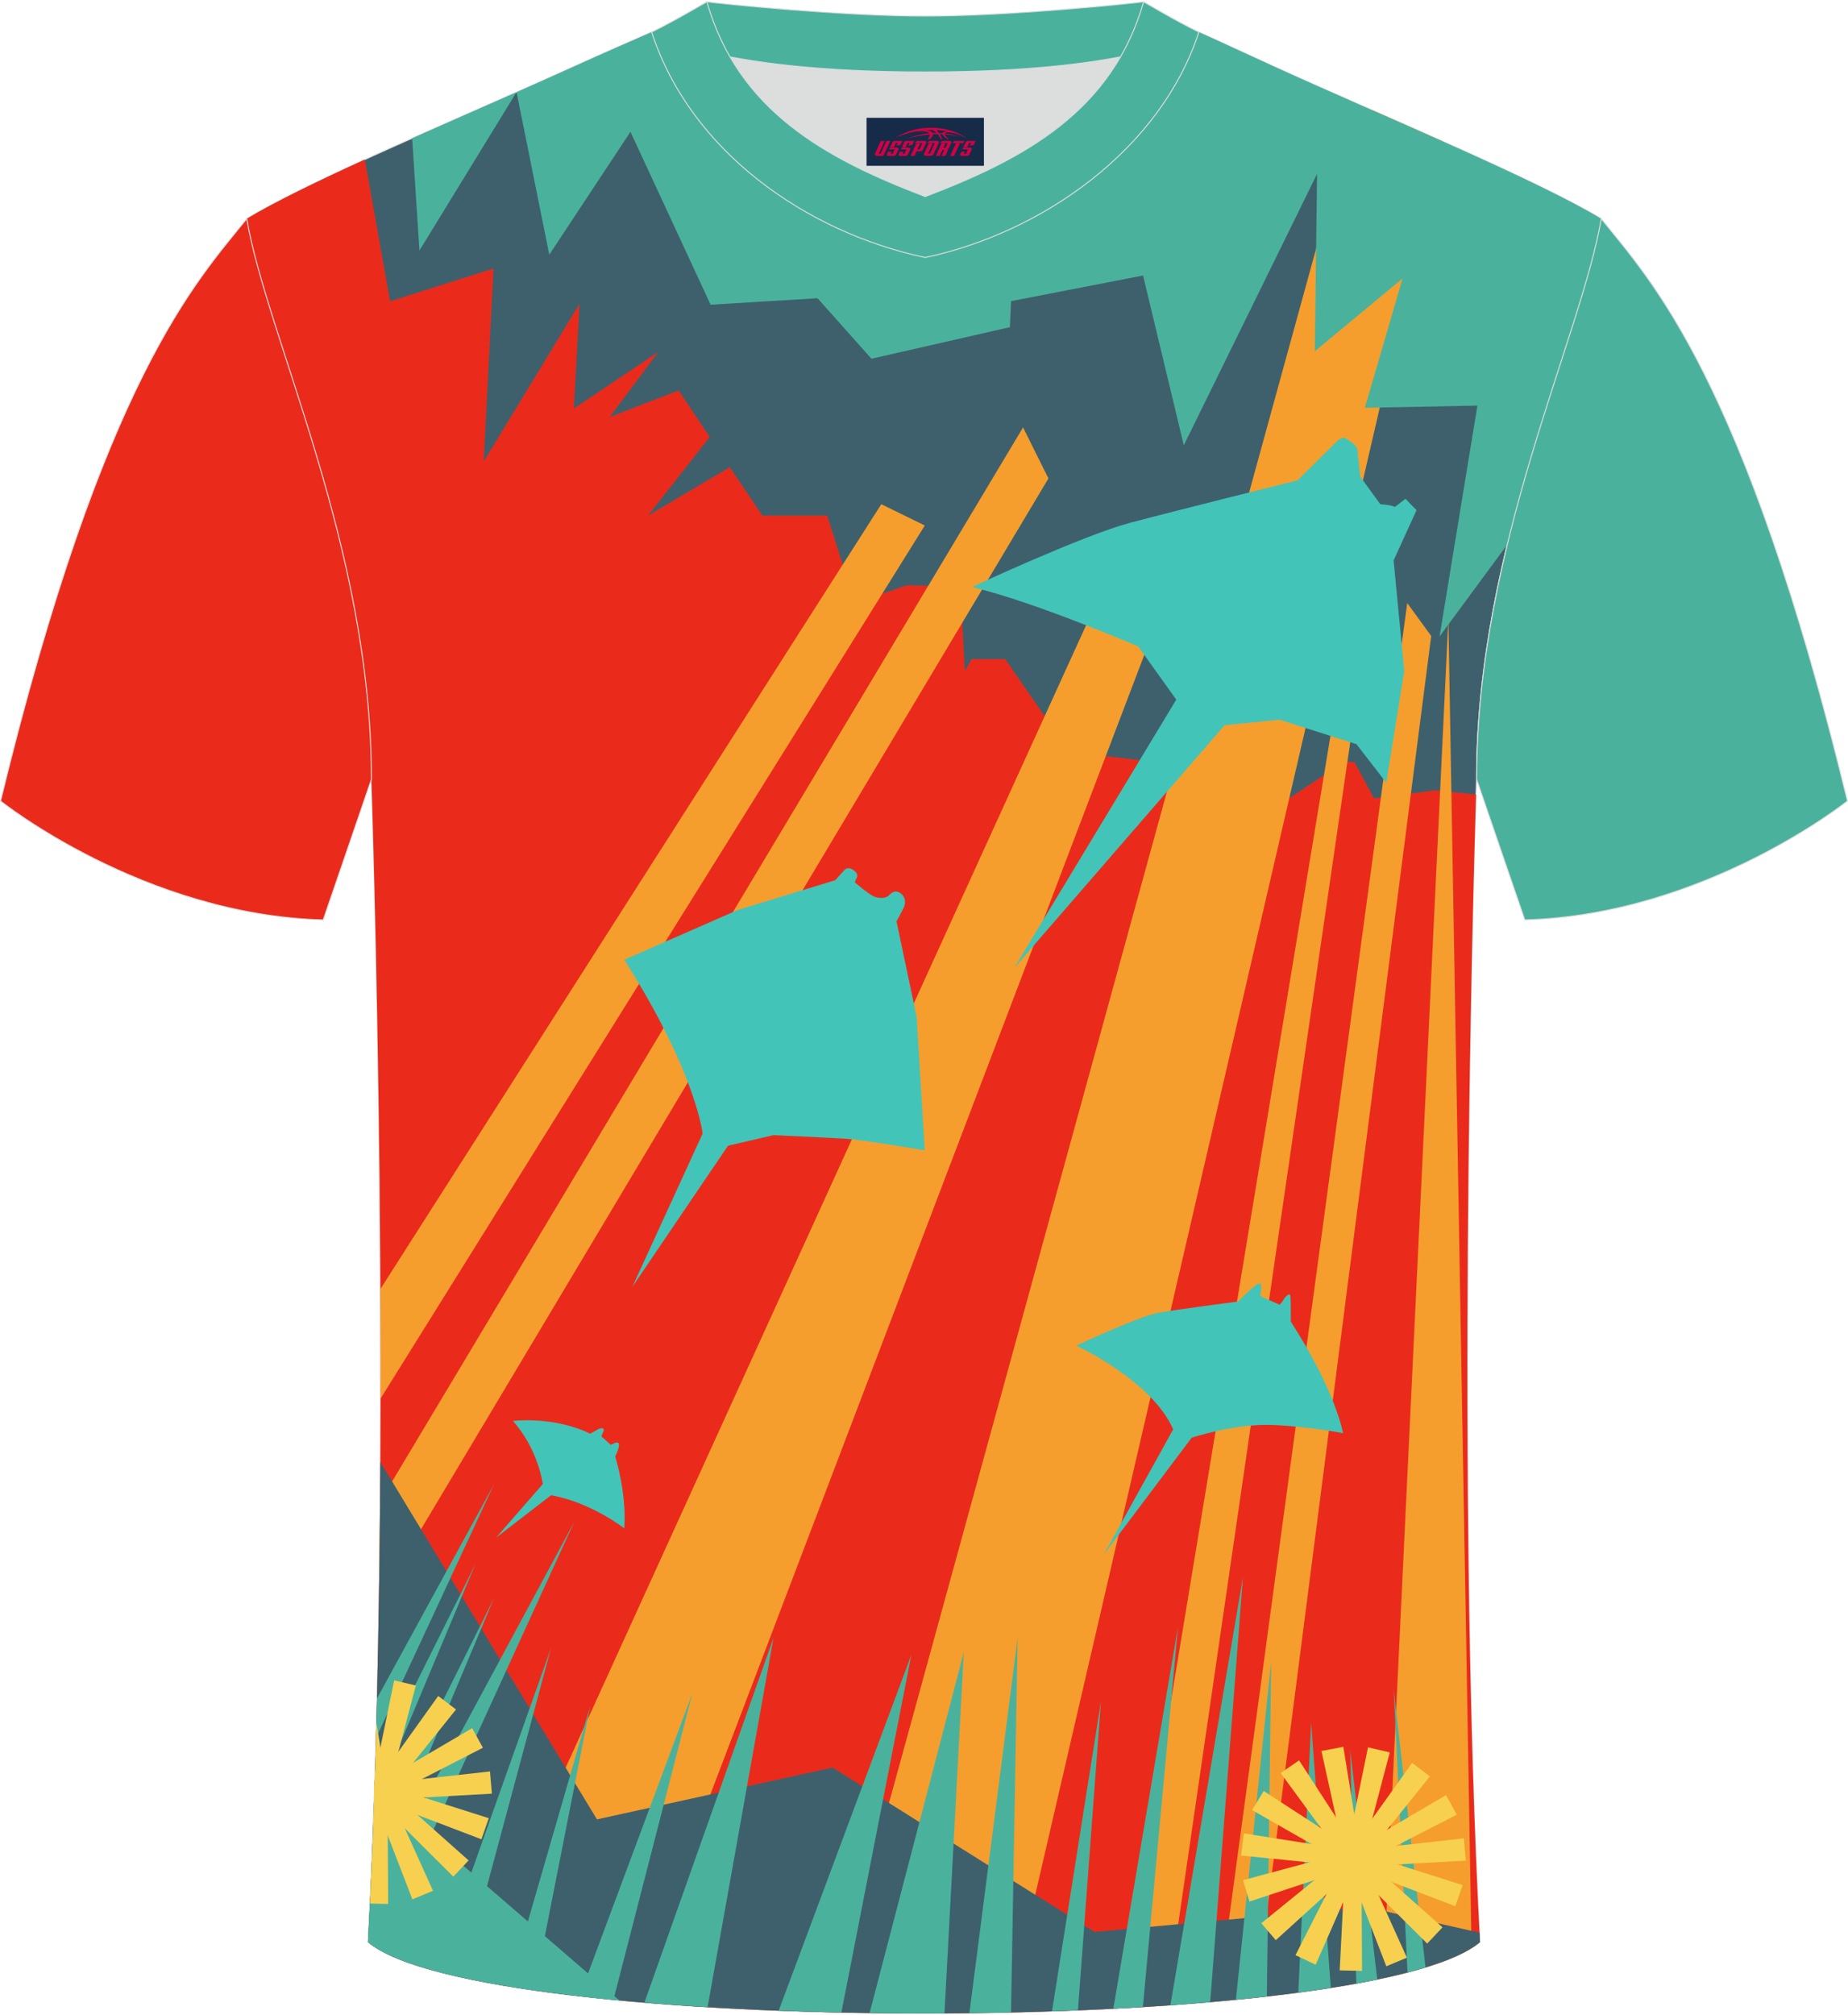 <?xml version="1.0" encoding="utf-8"?>
<!-- Generator: Adobe Illustrator 24.0.1, SVG Export Plug-In . SVG Version: 6.00 Build 0)  -->
<svg xmlns="http://www.w3.org/2000/svg" xmlns:xlink="http://www.w3.org/1999/xlink" version="1.1" id="图层_1" x="0px" y="0px" width="378px" height="412px" viewBox="0 0 377.89 411.46" enable-background="new 0 0 377.89 411.46" xml:space="preserve">
<g>
	
		<path fill-rule="evenodd" clip-rule="evenodd" fill="#3E606C" stroke="#DCDDDD" stroke-width="0.2" stroke-miterlimit="22.926" d="   M75.25,396.78c5.36-101,0.7-237.68,0.7-237.68c0-47.62-21.24-89.93-25.5-114.6c13.63-8.23,45.28-21.25,67.14-31.23   c5.55-2.52,11.68-5.18,15.66-6.93c17.52-0.32,25.34,1.25,55.54,1.25h0.31c30.2,0,38.53-1.57,56.04-1.25   c3.98,1.76,9.6,4.41,15.15,6.93c21.87,9.98,53.51,23,67.14,31.23c-4.27,24.67-25.5,66.98-25.5,114.6c0,0-4.66,136.67,0.7,237.68   C279.57,416.22,98.32,416.22,75.25,396.78z"/>
	<g>
		<path fill-rule="evenodd" clip-rule="evenodd" fill="#EA2B1B" d="M74.6,32.4l5.17,28.98l21.14-6.7l-1.99,39.43l19.59-32.23    l-1.17,21.43l17.28-11.59l-9.98,13.34l14.13-5.46l6.36,9.52L132.5,105.2l16.73-9.9l6.68,9.9h13.24l5.68,17.84l10.66-3.62    l10.86,0.32l0.96,17.27l1.37-2.5h6.86l13.11,18.95l21.6,2.57l20.08,9.11l14.71-9.75l1.96,0.25l3.98,7.34l12.67-1.66l8.18,0.91    c-0.65,20.83-4.09,142.5,0.8,234.56c-23.06,19.44-204.31,19.44-227.38,0c5.36-101,0.7-237.68,0.7-237.68    c0-47.62-21.24-89.93-25.5-114.6C56.08,41.1,64.79,36.89,74.6,32.4z"/>
		<path fill-rule="evenodd" clip-rule="evenodd" fill="#F59E2E" d="M77.79,263.28l102.42-160.42l8.9,4.35L77.83,285.66    C77.84,278.05,77.82,270.57,77.79,263.28z"/>
		<path fill-rule="evenodd" clip-rule="evenodd" fill="#F59E2E" d="M209.2,87.16l5.19,10.43l-136.9,229.2    c0.1-6.71,0.18-13.41,0.23-20.06L209.2,87.16z"/>
		<polygon fill-rule="evenodd" clip-rule="evenodd" fill="#F59E2E" points="100.22,395.03 226.1,118.8 238.36,122.19 131.52,402.67       "/>
		<path fill-rule="evenodd" clip-rule="evenodd" fill="#F59E2E" d="M172.03,403.84l105.1-382.33l3.38,0.76    c4.75,2.09,9.57,4.21,14.27,6.31l-88.03,379.86L172.03,403.84z"/>
		<polygon fill-rule="evenodd" clip-rule="evenodd" fill="#F59E2E" points="229.6,407.11 277.25,118.8 280.87,118.8 238.89,407.11       "/>
		<polygon fill-rule="evenodd" clip-rule="evenodd" fill="#F59E2E" points="249.28,407.12 287.76,123.06 292.66,129.8     256.96,407.01   "/>
		<path fill-rule="evenodd" clip-rule="evenodd" fill="#F59E2E" d="M296.17,126.29l-13.3,277.87c8.03-1.74,14.25-3.79,18.04-6.16    L296.17,126.29z"/>
		<path fill-rule="evenodd" clip-rule="evenodd" fill="#3E606C" d="M77.78,298.68l44.29,73.02l48.17-10.59l53.57,33.6l55.5-5.11    l23.23,5.26c0.03,0.64,0.06,1.29,0.1,1.93c-23.06,19.44-204.31,19.44-227.38,0C76.9,365.78,77.6,331.42,77.78,298.68z"/>
		<path fill-rule="evenodd" clip-rule="evenodd" fill="#4AB29C" d="M84.28,28.05L85.77,51l19.84-32.36    C98.69,21.7,91.37,24.9,84.28,28.05L84.28,28.05z M105.63,18.63l6.69,33.22l16.6-25.12l16.39,35.35l21.86-1.33l11.03,12.37    l28.31-6.45l0.23-5.32l27-5.24l8.33,34.7l27.25-55.47l-0.46,36.26l17.94-14.89l-7.71,26.45l23.02-0.46l-7.74,47.19l13.84-18.77    c6.62-27.35,16.46-50.66,19.22-66.6c-13.63-8.23-45.27-21.25-67.14-31.23c-5.55-2.52-11.17-5.17-15.15-6.93    c-17.51-0.32-25.84,1.25-56.04,1.25h-0.31c-30.2,0-38.02-1.57-55.54-1.25c-3.98,1.75-10.11,4.41-15.66,6.93    C113.85,14.98,109.81,16.78,105.63,18.63z"/>
		<path fill-rule="evenodd" clip-rule="evenodd" fill="#4AB29C" d="M76.58,365.49l50.06,43.22c-25.15-2.38-44.77-6.35-51.38-11.92    C75.79,386.65,76.23,376.16,76.58,365.49z"/>
		<path fill-rule="evenodd" clip-rule="evenodd" fill="#4AB29C" d="M77.1,346.96l23.94-43.8l-24.15,51.92    C76.96,352.38,77.03,349.67,77.1,346.96z"/>
		<path fill-rule="evenodd" clip-rule="evenodd" fill="#4AB29C" d="M76.73,360.65l20.51-41.18L76.46,369    C76.55,366.23,76.64,363.44,76.73,360.65z"/>
		<path fill-rule="evenodd" clip-rule="evenodd" fill="#4AB29C" d="M76.19,376.25l24.85-49.81L75.75,386.6    C75.91,383.18,76.05,379.72,76.19,376.25z"/>
		<path fill-rule="evenodd" clip-rule="evenodd" fill="#4AB29C" d="M75.67,388.42l41.78-77.58l-40.01,87.44    c-0.83-0.49-1.57-0.99-2.19-1.5C75.4,394.02,75.54,391.23,75.67,388.42z"/>
		<path fill-rule="evenodd" clip-rule="evenodd" fill="#4AB29C" d="M89.22,402.76l23.47-66.13l-18.13,67.42    C92.67,403.65,90.89,403.21,89.22,402.76z"/>
		<path fill-rule="evenodd" clip-rule="evenodd" fill="#4AB29C" d="M104.1,405.87l16.58-57.32l-11.45,58.11    C107.47,406.41,105.76,406.15,104.1,405.87z"/>
		<path fill-rule="evenodd" clip-rule="evenodd" fill="#4AB29C" d="M118.51,407.86l23.07-61.93l-16.14,62.66    C123.07,408.36,120.77,408.11,118.51,407.86z"/>
		<path fill-rule="evenodd" clip-rule="evenodd" fill="#4AB29C" d="M131.77,409.16l26.41-74.59l-13.49,75.51    C140.27,409.82,135.96,409.51,131.77,409.16z"/>
		<path fill-rule="evenodd" clip-rule="evenodd" fill="#4AB29C" d="M159.23,410.8l27.13-72.74l-14.31,73.12    C167.73,411.09,163.45,410.96,159.23,410.8z"/>
		<path fill-rule="evenodd" clip-rule="evenodd" fill="#4AB29C" d="M177.82,411.28l19.27-73.79l-3.96,73.86    C188.02,411.38,182.9,411.35,177.82,411.28z"/>
		<path fill-rule="evenodd" clip-rule="evenodd" fill="#4AB29C" d="M198.23,411.31l9.86-76.73l-1.35,76.59    C203.92,411.22,201.08,411.27,198.23,411.31z"/>
		<path fill-rule="evenodd" clip-rule="evenodd" fill="#4AB29C" d="M215.12,410.93l10.02-63.42l-4.72,63.22    C218.66,410.8,216.89,410.87,215.12,410.93z"/>
		<path fill-rule="evenodd" clip-rule="evenodd" fill="#4AB29C" d="M227.66,410.4l13.23-78.11l-7.19,77.76    C231.71,410.18,229.7,410.29,227.66,410.4z"/>
		<path fill-rule="evenodd" clip-rule="evenodd" fill="#4AB29C" d="M239.33,409.69l14.84-87.55l-6.7,86.91    C244.8,409.28,242.09,409.49,239.33,409.69z"/>
		<path fill-rule="evenodd" clip-rule="evenodd" fill="#4AB29C" d="M252.72,408.57l7.22-69.15l-0.89,68.48    C256.98,408.13,254.88,408.36,252.72,408.57z"/>
		<path fill-rule="evenodd" clip-rule="evenodd" fill="#4AB29C" d="M265.48,407.1l2.63-55.18l4.02,54.22    C269.99,406.48,267.77,406.8,265.48,407.1z"/>
		<path fill-rule="evenodd" clip-rule="evenodd" fill="#4AB29C" d="M277.35,405.26l-1.26-47.76l5.54,46.93    C280.25,404.72,278.82,404.99,277.35,405.26z"/>
		<path fill-rule="evenodd" clip-rule="evenodd" fill="#4AB29C" d="M287.82,402.99l-2.83-57.76l6.5,56.73    C290.32,402.31,289.1,402.66,287.82,402.99z"/>
		<path fill-rule="evenodd" clip-rule="evenodd" fill="#43C4B8" d="M129.32,262.82l14.36-31.31c0,0-1.37-12.52-16.03-35.53    l23.24-10.19l19.91-6.07l1.88-2.09c0,0,0.61-0.72,1.61-0.12c1.01,0.6,1.13,1.18,0.93,1.64c-0.2,0.45-0.45,0.98-0.45,0.98    s2.97,2.58,4.09,2.97s2.29,0.31,2.86-0.25c0.57-0.55,1.3-1.18,2.26-0.58c0.96,0.6,1.43,1.77,0.82,3.04    c-0.61,1.27-1.48,2.8-1.48,2.8l4.12,19.57l1.66,27.24c0,0-12.93-2.16-16.23-2.36c-3.29-0.2-14.71-0.73-14.71-0.73l-9.29,2.16    L129.32,262.82z"/>
		<path fill-rule="evenodd" clip-rule="evenodd" fill="#43C4B8" d="M207.37,197.69l33.16-54.88l-7.77-10.87    c0,0-21.61-9.28-34.01-12.14c0,0,22.72-10.6,32.43-13.17c9.71-2.57,34.13-8.64,34.13-8.64s5.75-5.68,6.99-6.9    c1.24-1.23,2.01-2.25,3.05-1.59c1.04,0.66,2.22,1.5,2.25,2.34c0.03,0.83,0.58,5.42,0.58,5.42l4.08,5.61c0,0,2.17,0.11,2.98,0.55    l2.16-1.66l2.26,2.32l-4.69,10.27l2.18,22.64l-3.68,22.8l-6.1-7.88l-15.71-4.99l-11.24,1.11L207.37,197.69z"/>
		<path fill-rule="evenodd" clip-rule="evenodd" fill="#43C4B8" d="M101.44,314.11l9.55-10.95c0,0-0.88-7.06-6.1-12.9    c0,0,8.28-1.05,15.79,2.6c0,0,1.04-0.56,1.69-0.93s1.28-0.15,1.07,0.34c-0.22,0.48-0.47,1.15-0.47,1.15l1.95,1.73    c0,0,1.18-0.69,1.5-0.43s0.16,1.2-0.62,2.81c0,0,2.38,7.41,1.86,14.68c0,0-6.77-5.31-14.97-6.77L101.44,314.11z"/>
		<path fill-rule="evenodd" clip-rule="evenodd" fill="#43C4B8" d="M220.09,274.86c0,0,15.49,7.16,19.81,17.12l-14.22,25.63    l18.01-23.94c0,0,8.77-2.86,16.25-2.6c7.48,0.26,14.69,1.69,14.69,1.69s-1.38-8.42-10.68-22.81c0,0,0.04-4.38-0.09-5.23    s-1.04,0.15-1.39,0.74c-0.34,0.6-0.81,1.04-0.81,1.04s-3-1.34-4.01-1.8c0,0,0.64-2.28-0.01-2.55c-0.64-0.26-4.47,3.69-4.47,3.69    s-12.86,1.66-16.63,2.37C232.78,268.93,220.09,274.86,220.09,274.86z"/>
		<g>
			<polygon fill-rule="evenodd" clip-rule="evenodd" fill="#F7D04F" points="270.21,357.72 274.69,356.87 278.36,379.45      275.14,380.07    "/>
			<polygon fill-rule="evenodd" clip-rule="evenodd" fill="#F7D04F" points="279.74,356.97 284.19,358.01 278.35,380.13      275.15,379.38    "/>
			<polygon fill-rule="evenodd" clip-rule="evenodd" fill="#F7D04F" points="288.76,360.16 292.39,362.92 278.06,380.75      275.45,378.77    "/>
			<polygon fill-rule="evenodd" clip-rule="evenodd" fill="#F7D04F" points="295.69,366.74 297.89,370.74 277.54,381.19      275.96,378.32    "/>
			<polygon fill-rule="evenodd" clip-rule="evenodd" fill="#F7D04F" points="299.35,375.58 299.73,380.13 276.89,381.39      276.61,378.12    "/>
			<polygon fill-rule="evenodd" clip-rule="evenodd" fill="#F7D04F" points="299.09,385.14 297.59,389.45 276.21,381.3      277.29,378.21    "/>
			<polygon fill-rule="evenodd" clip-rule="evenodd" fill="#F7D04F" points="294.97,393.77 291.84,397.09 275.63,380.95      277.87,378.56    "/>
			<polygon fill-rule="evenodd" clip-rule="evenodd" fill="#F7D04F" points="287.69,399.97 283.48,401.73 275.24,380.39      278.26,379.12    "/>
			<polygon fill-rule="evenodd" clip-rule="evenodd" fill="#F7D04F" points="278.52,402.67 273.95,402.57 275.11,379.72      278.39,379.79    "/>
			<polygon fill-rule="evenodd" clip-rule="evenodd" fill="#F7D04F" points="269.04,401.41 264.91,399.46 275.27,379.06      278.23,380.46    "/>
			<polygon fill-rule="evenodd" clip-rule="evenodd" fill="#F7D04F" points="260.89,396.39 257.92,392.93 275.68,378.51 277.82,381         "/>
			<polygon fill-rule="evenodd" clip-rule="evenodd" fill="#F7D04F" points="255.5,388.5 254.19,384.13 276.28,378.19      277.22,381.33    "/>
			<polygon fill-rule="evenodd" clip-rule="evenodd" fill="#F7D04F" points="253.78,379.09 254.36,374.57 276.96,378.13      276.54,381.38    "/>
			<polygon fill-rule="evenodd" clip-rule="evenodd" fill="#F7D04F" points="256.04,369.8 258.41,365.9 277.6,378.36 275.9,381.16         "/>
			<polygon fill-rule="evenodd" clip-rule="evenodd" fill="#F7D04F" points="261.88,362.23 265.64,359.64 278.1,378.83      275.4,380.69    "/>
		</g>
		<g>
			<path fill-rule="evenodd" clip-rule="evenodd" fill="#F7D04F" d="M76.97,351.98l2.24,13.79l-2.66,0.51     C76.71,361.54,76.85,356.77,76.97,351.98z"/>
			<path fill-rule="evenodd" clip-rule="evenodd" fill="#F7D04F" d="M80.6,343.29l4.44,1.04l-5.84,22.12l-2.63-0.62     c0.04-1.13,0.07-2.26,0.11-3.39L80.6,343.29z"/>
			<polygon fill-rule="evenodd" clip-rule="evenodd" fill="#F7D04F" points="89.61,346.48 93.25,349.24 78.91,367.06 76.58,365.3      76.6,364.66    "/>
			<polygon fill-rule="evenodd" clip-rule="evenodd" fill="#F7D04F" points="96.55,353.06 98.75,357.06 78.39,367.51 76.81,364.64         "/>
			<polygon fill-rule="evenodd" clip-rule="evenodd" fill="#F7D04F" points="100.2,361.9 100.58,366.45 77.74,367.71 77.47,364.44         "/>
			<polygon fill-rule="evenodd" clip-rule="evenodd" fill="#F7D04F" points="99.95,371.46 98.44,375.77 77.06,367.62 78.14,364.53         "/>
			<polygon fill-rule="evenodd" clip-rule="evenodd" fill="#F7D04F" points="95.82,380.09 92.7,383.41 76.52,367.3 76.52,367.23      78.73,364.88    "/>
			<polygon fill-rule="evenodd" clip-rule="evenodd" fill="#F7D04F" points="88.54,386.29 84.33,388.05 76.5,367.77 76.54,366.52      79.12,365.44    "/>
			<path fill-rule="evenodd" clip-rule="evenodd" fill="#F7D04F" d="M79.37,388.99l-3.72-0.08c0.35-7.48,0.66-15.12,0.91-22.86     l2.68,0.06L79.37,388.99z"/>
			<path fill-rule="evenodd" clip-rule="evenodd" fill="#F7D04F" d="M76.57,365.59l2.51,1.19l-2.77,6.32     C76.4,370.6,76.49,368.1,76.57,365.59z"/>
			<path fill-rule="evenodd" clip-rule="evenodd" fill="#F7D04F" d="M76.6,364.9l2.08,2.42l-2.23,2.03     C76.5,367.87,76.55,366.38,76.6,364.9z"/>
			<path fill-rule="evenodd" clip-rule="evenodd" fill="#F7D04F" d="M76.6,364.65l0.53-0.14l0.94,3.14l-1.59,0.52     C76.53,367,76.57,365.82,76.6,364.65z"/>
			<path fill-rule="evenodd" clip-rule="evenodd" fill="#F7D04F" d="M76.62,364.26l1.2,0.19l-0.42,3.25l-0.89-0.09     C76.54,366.5,76.58,365.38,76.62,364.26z"/>
			<path fill-rule="evenodd" clip-rule="evenodd" fill="#F7D04F" d="M76.64,363.5l1.82,1.18l-1.71,2.8l-0.24-0.13     C76.56,366.06,76.6,364.78,76.64,363.5z"/>
			<path fill-rule="evenodd" clip-rule="evenodd" fill="#F7D04F" d="M76.7,361.67l2.25,3.47l-2.42,1.67     C76.59,365.1,76.65,363.39,76.7,361.67z"/>
		</g>
	</g>
	
		<path fill-rule="evenodd" clip-rule="evenodd" fill="#4AB29C" stroke="#DCDDDD" stroke-width="0.2" stroke-miterlimit="22.926" d="   M327.44,44.5c10.2,12.75,29.25,32.3,50.34,119.02c0,0-29.08,23.29-65.98,24.31c0,0-7.14-20.75-9.86-28.74   C301.94,111.49,323.17,69.17,327.44,44.5z"/>
	<path fill-rule="evenodd" clip-rule="evenodd" fill="#DCDDDD" d="M149.28,11.42c8.45,14.62,23.39,22.27,39.92,28.55   c16.55-6.29,31.48-13.92,39.92-28.56c-8.65,1.66-21.45,3.09-39.92,3.09C170.73,14.51,157.93,13.08,149.28,11.42z"/>
	
		<path fill-rule="evenodd" clip-rule="evenodd" fill="#4AB29C" stroke="#DCDDDD" stroke-width="0.2" stroke-miterlimit="22.926" d="   M189.2,3.08c-17.28,0-41.78-2.53-44.66-2.93c0,0-5.53,4.46-11.29,6.19c0,0,11.78,8.17,55.95,8.17s55.95-8.17,55.95-8.17   c-5.76-1.72-11.29-6.19-11.29-6.19C230.97,0.55,206.48,3.08,189.2,3.08z"/>
	
		<path fill-rule="evenodd" clip-rule="evenodd" fill="#4AB29C" stroke="#DCDDDD" stroke-width="0.2" stroke-miterlimit="22.926" d="   M189.2,52.43c23.96-5.08,48.15-22.11,55.95-46.09c-4.43-2.13-11.29-6.19-11.29-6.19c-6.4,22.33-24.3,32.08-44.66,39.82   c-20.33-7.73-38.27-17.52-44.66-39.82c0,0-6.86,4.05-11.29,6.19C141.16,30.69,164.85,47.27,189.2,52.43z"/>
	
	
		<path fill-rule="evenodd" clip-rule="evenodd" fill="#EA2B1B" stroke="#DCDDDD" stroke-width="0.2" stroke-miterlimit="22.926" d="   M50.45,44.5C40.25,57.26,21.2,76.81,0.11,163.53c0,0,29.08,23.29,65.98,24.31c0,0,7.14-20.75,9.86-28.74   C75.95,111.49,54.72,69.17,50.45,44.5z"/>
</g>
<g id="tag_logo">
	<rect y="23.87" fill="#162B48" width="24" height="9.818" x="177.2"/>
	<g>
		<path fill="#D30044" d="M193.16,27.06l0.005-0.011c0.131-0.311,1.085-0.262,2.351,0.071c0.715,0.24,1.44,0.54,2.193,0.9    c-0.218-0.147-0.447-0.289-0.682-0.42l0.011,0.005l-0.011-0.005c-1.478-0.845-3.218-1.418-5.1-1.62    c-1.282-0.115-1.658-0.082-2.411-0.055c-2.449,0.142-4.68,0.905-6.458,2.095c1.26-0.638,2.722-1.075,4.195-1.336    c1.467-0.18,2.476-0.033,2.771,0.344c-1.691,0.175-3.469,0.633-4.555,1.075c1.156-0.338,2.967-0.665,4.647-0.813    c0.016,0.251-0.115,0.567-0.415,0.96h0.475c0.376-0.382,0.584-0.725,0.595-1.004c0.333-0.022,0.66-0.033,0.971-0.033    C191.99,27.5,192.2,27.85,192.4,28.24h0.262c-0.125-0.344-0.295-0.687-0.518-1.036c0.207,0,0.393,0.005,0.567,0.011    c0.104,0.267,0.496,0.66,1.058,1.025h0.245c-0.442-0.365-0.753-0.753-0.835-1.004c1.047,0.065,1.696,0.224,2.885,0.513    C194.98,27.32,194.24,27.15,193.16,27.06z M190.72,26.97c-0.164-0.295-0.655-0.485-1.402-0.551    c0.464-0.033,0.922-0.055,1.364-0.055c0.311,0.147,0.589,0.344,0.84,0.589C191.26,26.95,190.99,26.96,190.72,26.97z M192.7,27.02c-0.224-0.016-0.458-0.027-0.715-0.044c-0.147-0.202-0.311-0.398-0.502-0.6c0.082,0,0.164,0.005,0.24,0.011    c0.72,0.033,1.429,0.125,2.138,0.273C193.19,26.62,192.81,26.78,192.7,27.02z"/>
		<path fill="#D30044" d="M180.12,28.6L178.95,31.15C178.77,31.52,179.04,31.66,179.52,31.66l0.873,0.005    c0.115,0,0.251-0.049,0.327-0.175l1.342-2.891H181.28L180.06,31.23H179.89c-0.147,0-0.185-0.033-0.147-0.125l1.156-2.504H180.12L180.12,28.6z M181.98,29.95h1.271c0.36,0,0.584,0.125,0.442,0.425L183.22,31.41C183.12,31.63,182.85,31.66,182.62,31.66H181.7c-0.267,0-0.442-0.136-0.349-0.333l0.235-0.513h0.742L182.15,31.19C182.13,31.24,182.17,31.25,182.23,31.25h0.18    c0.082,0,0.125-0.016,0.147-0.071l0.376-0.813c0.011-0.022,0.011-0.044-0.055-0.044H181.81L181.98,29.95L181.98,29.95z M182.8,29.88h-0.78l0.475-1.025c0.098-0.218,0.338-0.256,0.578-0.256H184.52L184.13,29.44L183.35,29.56l0.262-0.562H183.32c-0.082,0-0.12,0.016-0.147,0.071L182.8,29.88L182.8,29.88z M184.39,29.95L184.22,30.32h1.069c0.06,0,0.06,0.016,0.049,0.044    L184.96,31.18C184.94,31.23,184.9,31.25,184.82,31.25H184.64c-0.055,0-0.104-0.011-0.082-0.06l0.175-0.376H183.99L183.76,31.33C183.66,31.52,183.84,31.66,184.11,31.66h0.916c0.24,0,0.502-0.033,0.605-0.251l0.475-1.031c0.142-0.3-0.082-0.425-0.442-0.425H184.39L184.39,29.95z M185.2,29.88l0.371-0.818c0.022-0.055,0.06-0.071,0.147-0.071h0.295L185.75,29.55l0.791-0.115l0.387-0.845H185.48c-0.24,0-0.48,0.038-0.578,0.256L184.43,29.88L185.2,29.88L185.2,29.88z M187.6,30.34h0.278c0.087,0,0.153-0.022,0.202-0.115    l0.496-1.075c0.033-0.076-0.011-0.12-0.125-0.12H187.05l0.431-0.431h1.522c0.355,0,0.485,0.153,0.393,0.355l-0.676,1.445    c-0.06,0.125-0.175,0.333-0.644,0.327l-0.649-0.005L186.99,31.66H186.21l1.178-2.558h0.785L187.6,30.34L187.6,30.34z     M190.19,31.15c-0.022,0.049-0.06,0.076-0.142,0.076h-0.191c-0.082,0-0.109-0.027-0.082-0.076l0.944-2.051h-0.785l-0.987,2.138    c-0.125,0.273,0.115,0.415,0.453,0.415h0.72c0.327,0,0.649-0.071,0.769-0.322l1.085-2.384c0.093-0.202-0.06-0.355-0.415-0.355    h-1.533l-0.431,0.431h1.38c0.115,0,0.164,0.033,0.131,0.104L190.19,31.15L190.19,31.15z M192.91,30.02h0.278    c0.087,0,0.158-0.022,0.202-0.115l0.344-0.753c0.033-0.076-0.011-0.12-0.125-0.12h-1.402l0.425-0.431h1.527    c0.355,0,0.485,0.153,0.393,0.355l-0.529,1.124c-0.044,0.093-0.147,0.18-0.393,0.18c0.224,0.011,0.256,0.158,0.175,0.327    l-0.496,1.075h-0.785l0.54-1.167c0.022-0.055-0.005-0.087-0.104-0.087h-0.235L192.14,31.66h-0.785l1.178-2.558h0.785L192.91,30.02L192.91,30.02z M195.48,29.11L194.3,31.66h0.785l1.184-2.558H195.48L195.48,29.11z M196.99,29.04l0.202-0.431h-2.1l-0.295,0.431    H196.99L196.99,29.04z M196.97,29.95h1.271c0.36,0,0.584,0.125,0.442,0.425l-0.475,1.031c-0.104,0.218-0.371,0.251-0.605,0.251    h-0.916c-0.267,0-0.442-0.136-0.349-0.333l0.235-0.513h0.742L197.14,31.19c-0.022,0.049,0.022,0.06,0.082,0.06h0.18    c0.082,0,0.125-0.016,0.147-0.071l0.376-0.813c0.011-0.022,0.011-0.044-0.049-0.044h-1.069L196.97,29.95L196.97,29.95z     M197.78,29.88H197l0.475-1.025c0.098-0.218,0.338-0.256,0.578-0.256h1.451l-0.387,0.845l-0.791,0.115l0.262-0.562h-0.295    c-0.082,0-0.12,0.016-0.147,0.071L197.78,29.88z"/>
	</g>
</g>
</svg>